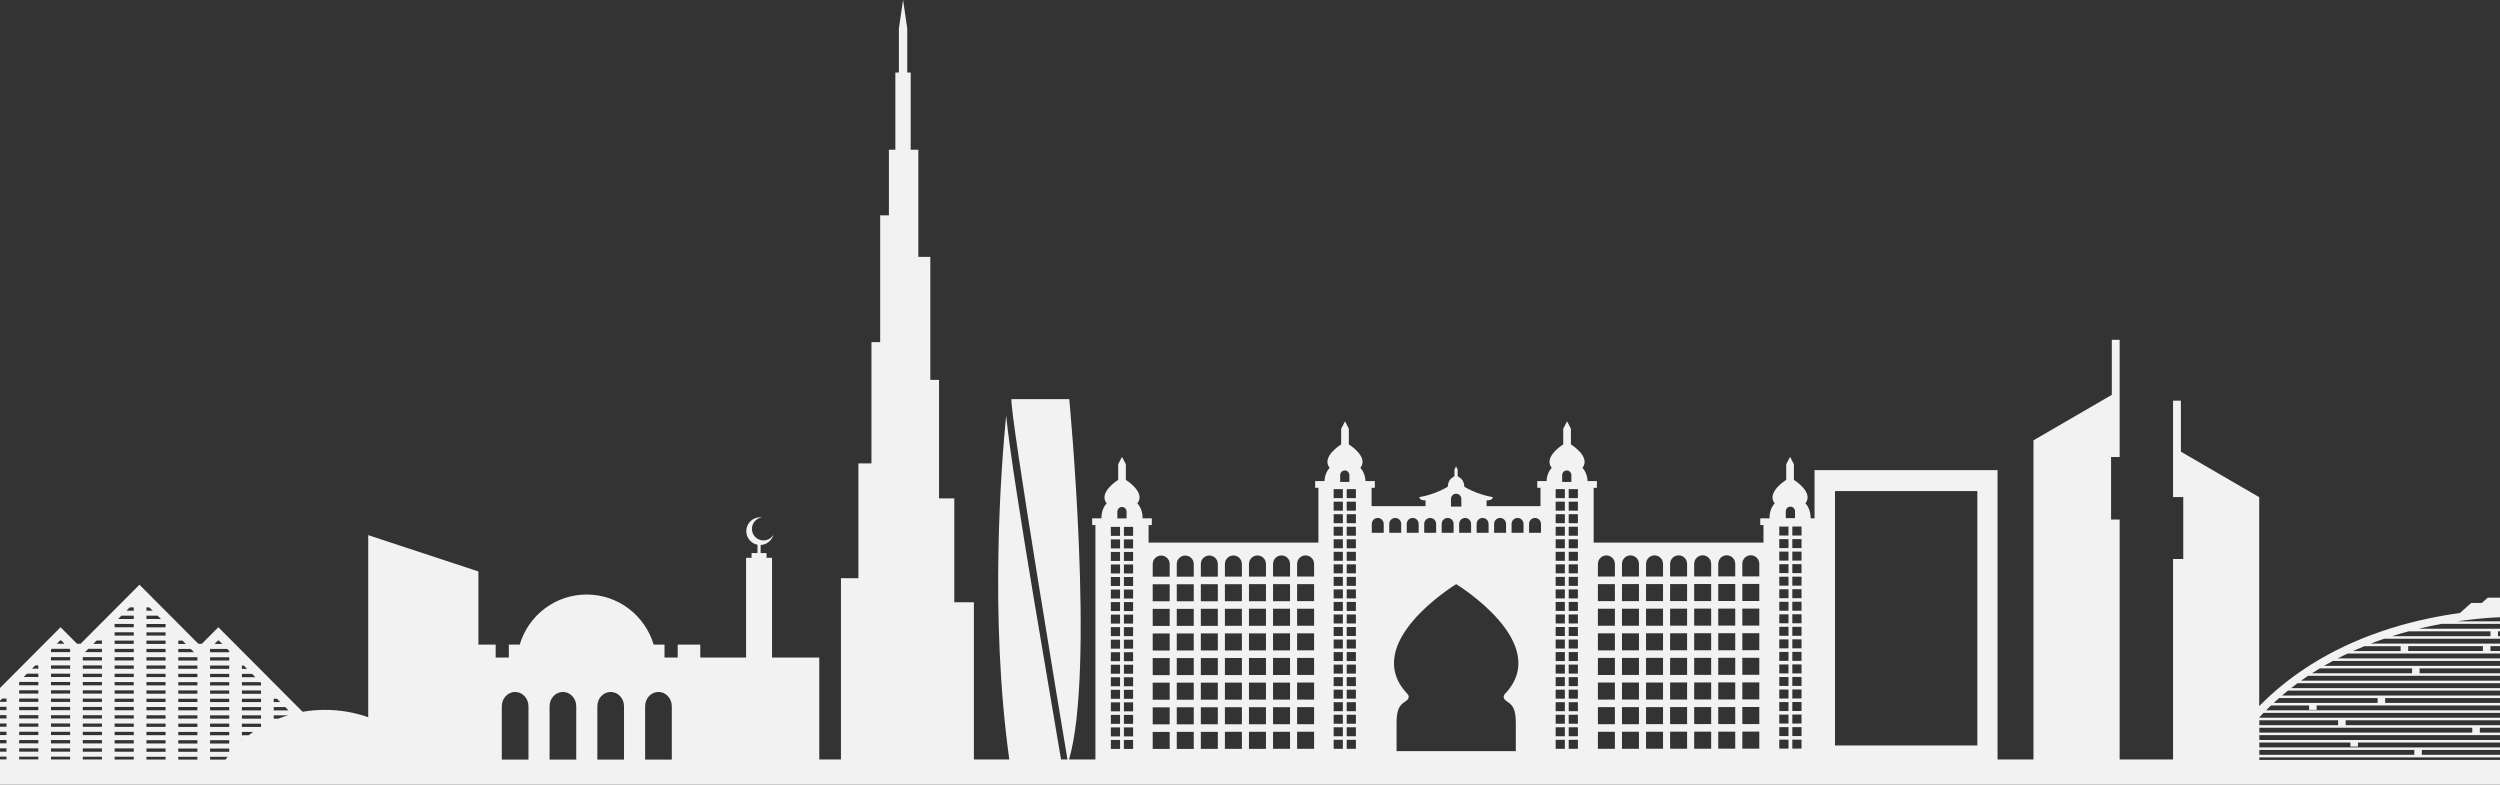 <svg width="360" height="113" viewBox="0 0 360 113" fill="none" xmlns="http://www.w3.org/2000/svg">
<rect x="0" y="0" width="360" height="113" fill="#333333" stroke="none"/>
<path d="M402.095 109.357C401.796 109.201 401.497 109.044 401.203 108.888C400.975 108.767 400.75 108.646 400.524 108.525C400.092 108.292 399.665 108.059 399.243 107.826C399.022 107.705 398.805 107.584 398.59 107.463C398.172 107.23 397.759 106.997 397.352 106.764C397.141 106.643 396.93 106.522 396.721 106.401C396.32 106.167 395.922 105.935 395.53 105.702C395.325 105.581 395.121 105.46 394.919 105.339C394.531 105.106 394.147 104.873 393.769 104.641C393.572 104.52 393.377 104.399 393.182 104.278C392.805 104.044 392.433 103.812 392.066 103.578C391.875 103.459 391.686 103.337 391.498 103.215C391.134 102.983 390.775 102.749 390.42 102.517C390.235 102.396 390.052 102.275 389.871 102.154C389.517 101.92 389.17 101.687 388.828 101.456C388.649 101.333 388.471 101.213 388.297 101.092C387.955 100.859 387.62 100.627 387.289 100.394C387.114 100.273 386.941 100.151 386.77 100.03C386.439 99.796 386.115 99.563 385.794 99.332C385.626 99.21 385.46 99.089 385.294 98.968C384.973 98.734 384.658 98.501 384.348 98.27C384.186 98.149 384.024 98.028 383.864 97.907C383.553 97.672 383.247 97.44 382.947 97.209C382.788 97.087 382.633 96.965 382.477 96.844C382.176 96.608 381.879 96.376 381.589 96.146C381.437 96.024 381.284 95.903 381.136 95.783C380.843 95.547 380.555 95.315 380.276 95.085C380.127 94.963 379.981 94.841 379.836 94.722C379.552 94.486 379.274 94.253 379.003 94.023C378.86 93.901 378.717 93.78 378.577 93.66C378.3 93.423 378.032 93.189 377.77 92.961C377.631 92.838 377.493 92.719 377.359 92.598C377.091 92.36 376.831 92.128 376.579 91.899C376.443 91.777 376.31 91.656 376.18 91.536C375.92 91.298 375.669 91.064 375.427 90.838C375.296 90.715 375.168 90.595 375.043 90.475C374.79 90.235 374.548 90.002 374.315 89.775C374.188 89.652 374.065 89.531 373.944 89.412C372.134 87.623 370.989 86.315 370.465 85.691V82.075H369.796V85.674H364.613V86.82V86.065H358.232L357.386 86.82H355.863L354.235 88.271C352.341 88.529 350.281 88.896 348.127 89.411C347.652 89.525 347.17 89.646 346.686 89.774C345.889 89.986 345.082 90.218 344.266 90.474C343.894 90.59 343.521 90.711 343.148 90.837C342.501 91.054 341.85 91.288 341.199 91.535C340.89 91.652 340.581 91.773 340.271 91.898C339.722 92.12 339.171 92.353 338.622 92.596C338.356 92.715 338.09 92.835 337.824 92.96C337.345 93.183 336.866 93.416 336.388 93.659C336.154 93.776 335.92 93.897 335.687 94.022C335.262 94.246 334.839 94.48 334.417 94.72C334.207 94.839 333.999 94.96 333.79 95.084C333.409 95.31 333.03 95.542 332.652 95.782C332.464 95.9 332.276 96.021 332.09 96.145C331.743 96.371 331.4 96.603 331.058 96.843C330.886 96.962 330.716 97.084 330.545 97.208C330.229 97.435 329.916 97.667 329.605 97.906C329.448 98.024 329.292 98.145 329.137 98.269C328.848 98.496 328.56 98.73 328.275 98.967C328.132 99.086 327.988 99.207 327.847 99.33C327.58 99.558 327.316 99.79 327.052 100.029C326.918 100.148 326.786 100.269 326.655 100.393C326.409 100.622 326.163 100.855 325.921 101.091C325.798 101.211 325.676 101.332 325.555 101.454C325.478 101.53 325.403 101.608 325.327 101.685V71.59L314.048 65.042V57.699H312.919V71.574H314.389V80.499H312.919V109.36H305.229V74.813H303.995V65.808H305.229V48.933H304.1V56.858L292.821 63.406V109.361H287.648V67.701H261.293V74.637H260.735C260.735 73.149 259.977 72.492 259.977 72.492C261.253 70.901 258.321 69.103 258.321 69.103V66.854L257.769 65.782L257.217 66.854V69.103C257.217 69.103 254.285 70.901 255.561 72.492C255.561 72.492 254.803 73.149 254.803 74.637H253.475V75.606H253.941V78.133H229.488V70.246H229.954V69.278H228.618C228.54 67.964 227.867 67.38 227.867 67.38C229.143 65.789 226.211 63.99 226.211 63.99V61.742L225.659 60.669L225.107 61.742V63.99C225.107 63.99 222.175 65.789 223.451 67.38C223.451 67.38 222.778 67.964 222.7 69.278H221.364V70.246H221.83V72.884H214.07V72.053C215.001 72.079 214.949 71.586 214.949 71.586C212.466 71.145 210.862 70.081 210.862 70.081C210.834 69.325 210.477 68.939 210.161 68.743C210.018 68.627 209.904 68.556 209.904 68.556V67.612L209.673 67.162L209.441 67.612V68.556C209.441 68.556 209.326 68.627 209.184 68.743C208.868 68.939 208.512 69.325 208.483 70.081C208.483 70.081 206.88 71.145 204.396 71.586C204.396 71.586 204.345 72.079 205.275 72.053V72.884H197.509V70.246H197.975V69.278H196.639C196.561 67.964 195.888 67.38 195.888 67.38C197.164 65.789 194.233 63.99 194.233 63.99V61.742L193.68 60.669L193.128 61.742V63.99C193.128 63.99 190.196 65.789 191.472 67.38C191.472 67.38 190.799 67.964 190.721 69.278H189.385V70.246H189.851V78.133H165.398V75.606H165.864V74.637H164.536C164.536 73.149 163.778 72.492 163.778 72.492C165.054 70.901 162.122 69.103 162.122 69.103V66.854L161.57 65.782L161.018 66.854V69.103C161.018 69.103 158.086 70.901 159.362 72.492C159.362 72.492 158.604 73.149 158.604 74.637H157.276V75.606H157.742V109.361H153.941C157.697 96.599 153.973 57.473 153.973 57.473H145.64C145.483 60.044 152.864 104.275 153.714 109.361H152.791C151.996 104.415 145.858 69.582 144.884 59.851C144.184 66.943 142.468 88.747 145.339 109.361H140.242V86.723H137.417V71.771H135.22V54.704H133.965V36.987H132.238V21.563H131.14V10.44H130.644V4.093L130.041 0L129.44 4.093V10.44H128.932V21.563H128.002V31.006H126.746V49.264H125.49V66.734H123.607V83.26H121.097V109.361H117.975V94.685H111.172V80.324H110.383V79.644H109.529V78.475C110.42 78.44 111.161 77.818 111.374 76.983C111.089 77.484 110.55 77.82 109.935 77.82C109.019 77.82 108.277 77.075 108.277 76.157C108.277 75.316 108.9 74.62 109.709 74.509C109.625 74.498 109.538 74.492 109.451 74.492C108.353 74.492 107.463 75.384 107.463 76.485C107.463 77.458 108.16 78.268 109.079 78.442V79.644H108.224V80.324H107.435V94.685H100.84V92.82H97.588V94.685H95.691V92.82H94.124C92.888 88.652 89.039 85.612 84.482 85.612C79.925 85.612 76.076 88.652 74.84 92.82H73.273V94.685H71.377V92.82H68.891V82.287L53.025 77.058V103.28C51.099 102.599 48.992 102.222 46.786 102.222C45.686 102.222 44.612 102.315 43.574 102.494L43.348 102.267L42.873 101.789L42.157 101.072L41.681 100.595L40.966 99.877L40.49 99.399L39.775 98.68L39.403 98.307L39.094 97.998L38.583 97.484L38.107 97.007L37.578 96.476L37.391 96.289L36.916 95.812L36.2 95.093L35.725 94.616L35.008 93.899L34.533 93.422L34.055 92.942L33.529 92.415L33.288 92.173L32.625 91.508L32.149 91.031L31.443 90.323L30.738 91.031L30.262 91.508L30.24 91.53L29.583 92.189L29.546 92.226L29.071 92.703H28.56L28.416 92.558L28.085 92.226L27.369 91.508C27.369 91.508 26.892 91.031 26.894 91.031L26.178 90.313L25.703 89.835L24.986 89.116L24.51 88.639L24.32 88.449L23.835 87.962L23.318 87.444L22.96 87.084L20.082 84.198L19.252 85.031L17.564 86.725L16.495 87.797L16.373 87.919L15.657 88.638L14.671 89.627L14.466 89.833L13.991 90.311L13.275 91.029L12.8 91.506L12.084 92.223L11.914 92.393L11.607 92.701H11.096L9.429 91.029L8.723 90.321C5.664 93.389 2.607 96.456 -0.452 99.523V91.756H-7.825V77.589H-9.347V73.899H-16.474V77.589H-17.995V109.356H-18.727V107.545H-24.689C-24.614 107.258 -24.541 106.969 -24.472 106.682C-24.444 106.564 -24.416 106.446 -24.388 106.328C-22.745 99.272 -23 91.796 -24.949 84.823C-26.757 78.356 -30.07 72.258 -34.257 67.03C-35.974 64.888 -37.188 63.729 -37.238 63.68C-37.295 63.626 -37.36 63.586 -37.428 63.559L-38.748 62.21V53.952L-39.353 55.19V62.16H-39.655V74.092H-40.033V75.607H-43.243L-41.997 76.856H-40.033V107.464L-40.037 107.545H-43.243V109.356H-48V113H408V109.356H402.093L402.095 109.357ZM-37.308 65.314C-36.791 65.867 -36.038 66.71 -35.158 67.81C-33.668 69.674 -31.507 72.667 -29.545 76.479H-32.606C-33.641 72.985 -34.903 70.127 -35.836 68.253C-36.412 67.095 -36.922 66.185 -37.296 65.553L-37.307 65.313L-37.308 65.314ZM-37.18 68.12C-37.069 68.335 -36.954 68.561 -36.837 68.797C-35.959 70.565 -34.781 73.228 -33.794 76.48H-36.798L-37.18 68.12ZM-36.746 77.591H-28.992C-28.856 77.871 -28.721 78.158 -28.587 78.45H-36.706L-36.745 77.591H-36.746ZM-36.69 78.803H-28.426C-28.3 79.085 -28.175 79.371 -28.05 79.662H-36.65L-36.689 78.803H-36.69ZM-36.634 80.015H-27.902C-27.785 80.296 -27.669 80.582 -27.554 80.873H-36.595L-36.634 80.015ZM-36.578 81.227H-27.416C-27.308 81.509 -27.201 81.795 -27.096 82.085H-36.539L-36.578 81.227ZM-36.522 82.439H-26.969C-26.869 82.721 -26.772 83.007 -26.677 83.297H-36.483L-36.522 82.439ZM-36.466 83.65H-26.561C-26.469 83.933 -26.38 84.219 -26.294 84.509H-36.427L-36.466 83.65ZM-36.41 84.862H-26.189C-26.106 85.146 -26.026 85.432 -25.949 85.721H-36.372L-36.411 84.862H-36.41ZM-36.354 86.074H-25.854C-25.801 86.275 -25.75 86.476 -25.7 86.68H-36.326L-36.354 86.074ZM-36.275 87.791H-25.442C-25.382 88.066 -25.323 88.345 -25.268 88.625H-36.237L-36.275 87.791ZM-36.22 88.978H-25.199C-25.145 89.262 -25.094 89.548 -25.045 89.837H-36.179L-36.218 88.978H-36.22ZM-36.164 90.19H-24.988C-24.943 90.474 -24.9 90.76 -24.86 91.048H-36.125L-36.164 90.19ZM-36.108 91.402H-24.811C-24.775 91.685 -24.741 91.972 -24.709 92.26H-36.067L-36.106 91.402H-36.108ZM-36.051 92.614H-24.671C-24.643 92.897 -24.616 93.185 -24.594 93.472H-36.013L-36.051 92.614ZM-35.995 93.825H-24.567C-24.547 94.109 -24.53 94.396 -24.515 94.684H-35.955L-35.994 93.825H-35.995ZM-35.939 95.037H-24.499C-24.487 95.321 -24.479 95.608 -24.472 95.895H-35.9L-35.939 95.037ZM-35.883 96.249H-24.466C-24.463 96.534 -24.463 96.82 -24.465 97.107H-35.844L-35.883 96.249ZM-35.827 97.461H-24.469C-24.474 97.737 -24.482 98.015 -24.492 98.295H-35.788L-35.826 97.461H-35.827ZM-35.738 99.405H-24.55C-24.569 99.69 -24.591 99.976 -24.616 100.263H-35.699L-35.738 99.405ZM-25.912 107.541H-34.975L-35.331 106.678H-25.688C-25.759 106.965 -25.834 107.253 -25.912 107.541ZM-25.601 106.325H-35.421L-35.46 105.466H-25.405C-25.467 105.751 -25.532 106.037 -25.6 106.325H-25.601ZM-25.331 105.113H-35.477L-35.516 104.255H-25.161C-25.215 104.539 -25.271 104.826 -25.331 105.113ZM-25.097 103.901H-35.532L-35.571 103.043H-24.953C-24.997 103.328 -25.044 103.614 -25.095 103.901H-25.097ZM-24.9 102.689H-35.588L-35.627 101.831H-24.782C-24.817 102.116 -24.856 102.402 -24.899 102.689H-24.9ZM-35.644 101.478L-35.683 100.619H-24.649C-24.676 100.904 -24.706 101.19 -24.741 101.478H-35.644ZM8.655 92.222H8.809L9.286 92.699H8.179L8.655 92.222ZM0.935 109.354H-0.444V108.955H0.935V109.354ZM0.935 108.236H-0.444V107.759H0.935V108.236ZM0.935 107.041H-0.444V106.564H0.935V107.041ZM0.935 105.847H-0.444V105.37H0.935V105.847ZM0.935 104.652H-0.444V104.175H0.935V104.652ZM0.935 103.457H-0.444V102.98H0.935V103.457ZM0.935 102.263H-0.444V101.784H0.935V102.263ZM0.935 101.068H-0.163L0.312 100.591H0.934V101.068H0.935ZM5.518 109.356H2.76V108.957H5.518V109.356ZM5.518 108.238H2.76V107.762H5.518V108.238ZM5.518 107.044H2.76V106.567H5.518V107.044ZM5.518 105.849H2.76V105.372H5.518V105.849ZM5.518 104.654H2.76V104.178H5.518V104.654ZM5.518 103.46H2.76V102.983H5.518V103.46ZM5.518 102.265H2.76V101.787H5.518V102.265ZM5.518 101.07H2.76V100.593H5.518V101.07ZM5.518 99.876H2.76V99.398H5.518V99.876ZM5.518 98.68H2.76V98.203H5.518V98.68ZM5.518 97.485H3.412L3.888 97.008H5.518V97.485ZM5.518 96.29H4.605L5.08 95.814H5.519V96.29H5.518ZM10.099 109.36H7.343V108.961H10.099V109.36ZM10.099 108.242H7.343V107.765H10.099V108.242ZM10.099 107.047H7.343V106.571H10.099V107.047ZM10.099 105.853H7.343V105.376H10.099V105.853ZM10.099 104.658H7.343V104.181H10.099V104.658ZM10.099 103.463H7.343V102.987H10.099V103.463ZM10.099 102.269H7.343V101.791H10.099V102.269ZM10.099 101.074H7.343V100.597H10.099V101.074ZM10.099 99.879H7.343V99.401H10.099V99.879ZM10.099 98.683H7.343V98.207H10.099V98.683ZM10.099 97.489H7.343V97.012H10.099V97.489ZM10.099 96.294H7.343V95.817H10.099V96.294ZM10.099 95.1H7.343V94.623H10.099V95.1ZM10.099 93.905H7.343V93.549L7.463 93.428H10.003L10.1 93.526V93.905H10.099ZM14.681 109.363H11.924V108.965H14.681V109.363ZM14.681 108.246H11.924V107.769H14.681V108.246ZM14.681 107.051H11.924V106.574H14.681V107.051ZM14.681 105.856H11.924V105.38H14.681V105.856ZM14.681 104.662H11.924V104.185H14.681V104.662ZM14.681 103.467H11.924V102.99H14.681V103.467ZM14.681 102.272H11.924V101.794H14.681V102.272ZM14.681 101.078H11.924V100.601H14.681V101.078ZM14.681 99.883H11.924V99.405H14.681V99.883ZM14.681 98.687H11.924V98.21H14.681V98.687ZM14.681 97.493H11.924V97.016H14.681V97.493ZM14.681 96.298H11.924V95.821H14.681V96.298ZM14.681 95.103H11.924V94.626H14.681V95.103ZM14.681 93.908H12.245L12.72 93.432H14.681V93.908ZM14.681 92.714H13.436L13.911 92.237H14.679V92.714H14.681ZM14.681 91.519H14.627L14.681 91.465V91.519ZM19.263 109.368H16.506V108.97H19.263V109.368ZM19.263 108.251H16.506V107.774H19.263V108.251ZM19.263 107.056H16.506V106.579H19.263V107.056ZM19.263 105.861H16.506V105.384H19.263V105.861ZM19.263 104.667H16.506V104.19H19.263V104.667ZM19.263 103.472H16.506V102.995H19.263V103.472ZM19.263 102.277H16.506V101.799H19.263V102.277ZM19.263 101.083H16.506V100.606H19.263V101.083ZM19.263 99.888H16.506V99.41H19.263V99.888ZM19.263 98.692H16.506V98.215H19.263V98.692ZM19.263 97.497H16.506V97.02H19.263V97.497ZM19.263 96.303H16.506V95.826H19.263V96.303ZM19.263 95.108H16.506V94.631H19.263V95.108ZM19.263 93.913H16.506V93.436H19.263V93.913ZM19.263 92.719H16.506V92.242H19.263V92.719ZM19.263 91.524H16.506V91.047H19.263V91.524ZM19.263 90.329H16.506V89.851H19.263V90.329ZM19.263 89.133H17.012L17.487 88.656H19.263V89.133ZM19.263 87.939H18.203L18.678 87.462H19.263V87.939ZM21.088 87.462H21.509L21.984 87.939H21.088V87.462ZM21.088 88.656H22.701L23.177 89.133H21.088V88.656ZM23.845 109.373H21.088V108.975H23.845V109.373ZM23.845 108.256H21.088V107.779H23.845V108.256ZM23.845 107.061H21.088V106.584H23.845V107.061ZM23.845 105.866H21.088V105.389H23.845V105.866ZM23.845 104.672H21.088V104.195H23.845V104.672ZM23.845 103.477H21.088V103H23.845V103.477ZM23.845 102.282H21.088V101.804H23.845V102.282ZM23.845 101.088H21.088V100.611H23.845V101.088ZM23.845 99.893H21.088V99.415H23.845V99.893ZM23.845 98.697H21.088V98.22H23.845V98.697ZM23.845 97.502H21.088V97.025H23.845V97.502ZM23.845 96.308H21.088V95.831H23.845V96.308ZM23.845 95.113H21.088V94.636H23.845V95.113ZM23.845 93.918H21.088V93.441H23.845V93.918ZM23.845 92.724H21.088V92.247H23.845V92.724ZM23.845 91.529H21.088V91.052H23.845V91.529ZM23.845 90.334H21.088V89.856H23.845V90.334ZM25.67 92.247H26.276L26.751 92.724H25.67V92.247ZM25.67 93.443H27.468L27.943 93.919H25.67V93.443ZM28.426 109.378H25.67V108.979H28.426V109.378ZM28.426 108.26H25.67V107.784H28.426V108.26ZM28.426 107.066H25.67V106.589H28.426V107.066ZM28.426 105.871H25.67V105.394H28.426V105.871ZM28.426 104.676H25.67V104.2H28.426V104.676ZM28.426 103.482H25.67V103.005H28.426V103.482ZM28.426 102.287H25.67V101.809H28.426V102.287ZM28.426 101.092H25.67V100.615H28.426V101.092ZM28.426 99.898H25.67V99.42H28.426V99.898ZM28.426 98.702H25.67V98.225H28.426V98.702ZM28.426 97.507H25.67V97.03H28.426V97.507ZM28.426 96.312H25.67V95.836H28.426V96.312ZM28.426 95.118H25.67V94.641H28.426V95.118ZM31.378 92.25H31.532L32.008 92.727H30.901L31.376 92.25H31.378ZM32.487 109.382H30.251V108.983H32.767C32.672 109.115 32.578 109.247 32.487 109.382ZM33.009 108.264H30.251V107.787H33.009V108.264ZM33.009 107.069H30.251V106.593H33.009V107.069ZM33.009 105.875H30.251V105.398H33.009V105.875ZM33.009 104.68H30.251V104.203H33.009V104.68ZM33.009 103.485H30.251V103.009H33.009V103.485ZM33.009 102.291H30.251V101.813H33.009V102.291ZM33.009 101.096H30.251V100.619H33.009V101.096ZM33.009 99.901H30.251V99.423H33.009V99.901ZM33.009 98.706H30.251V98.229H33.009V98.706ZM33.009 97.511H30.251V97.034H33.009V97.511ZM33.009 96.316H30.251V95.839H33.009V96.316ZM33.009 95.121H30.251V94.645H33.009V95.121ZM33.009 93.927H30.251V93.45H32.725L33.009 93.735V93.927ZM34.834 95.841H35.108L35.584 96.317H34.834V95.841ZM34.834 97.035H36.299L36.775 97.512H34.834V97.035ZM34.834 106.69V106.596H34.937C34.902 106.627 34.868 106.659 34.834 106.69ZM35.804 105.877H34.834V105.4H36.455C36.233 105.554 36.016 105.713 35.804 105.877ZM37.59 104.678C37.59 104.678 37.584 104.681 37.582 104.683H34.834V104.206H37.59V104.678ZM37.59 103.488H34.834V103.011H37.59V103.488ZM37.59 102.293H34.834V101.815H37.59V102.293ZM37.59 101.099H34.834V100.622H37.59V101.099ZM37.59 99.904H34.834V99.426H37.59V99.904ZM37.59 98.708H34.834V98.231H37.491L37.591 98.331V98.708H37.59ZM39.415 100.622H39.873L40.349 101.099H39.414V100.622H39.415ZM40.069 103.489H39.415V103.012H41.468C40.992 103.153 40.525 103.312 40.069 103.489ZM39.415 102.294V101.816H41.066L41.541 102.294H39.415ZM76.101 109.387H72.259V101.704C72.259 100.564 73.119 99.641 74.179 99.641C75.24 99.641 76.099 100.564 76.099 101.704V109.387H76.101ZM82.98 109.387H79.139V101.704C79.139 100.564 79.998 99.641 81.059 99.641C82.119 99.641 82.979 100.564 82.979 101.704V109.387H82.98ZM89.859 109.387H86.018V101.704C86.018 100.564 86.878 99.641 87.938 99.641C88.999 99.641 89.858 100.564 89.858 101.704V109.387H89.859ZM96.739 109.387H92.898V101.704C92.898 100.564 93.757 99.641 94.818 99.641C95.878 99.641 96.738 100.564 96.738 101.704V109.387H96.739ZM259.42 75.825V77.119H258.094V75.825H259.42ZM258.094 105.998V104.703H259.42V105.998H258.094ZM259.42 106.508V107.803H258.094V106.508H259.42ZM258.094 104.192V102.897H259.42V104.192H258.094ZM258.094 102.387V101.092H259.42V102.387H258.094ZM258.094 100.582V99.287H259.42V100.582H258.094ZM258.094 98.778V97.483H259.42V98.778H258.094ZM258.094 96.973V95.678H259.42V96.973H258.094ZM258.094 95.168V93.873H259.42V95.168H258.094ZM258.094 93.363V92.068H259.42V93.363H258.094ZM258.094 91.558V90.263H259.42V91.558H258.094ZM258.094 89.753V88.458H259.42V89.753H258.094ZM258.094 87.948V86.654H259.42V87.948H258.094ZM258.094 86.144V84.849H259.42V86.144H258.094ZM258.094 84.339V83.044H259.42V84.339H258.094ZM258.094 82.534V81.239H259.42V82.534H258.094ZM258.094 80.729V79.434H259.42V80.729H258.094ZM258.094 78.924V77.629H259.42V78.924H258.094ZM257.155 73.624C257.155 73.255 257.452 72.958 257.818 72.958C258.183 72.958 258.481 73.257 258.481 73.624V74.609H257.153V73.624H257.155ZM256.216 75.826H257.541V77.121H256.216V75.826ZM256.216 77.631H257.541V78.925H256.216V77.631ZM256.216 79.435H257.541V80.73H256.216V79.435ZM256.216 81.24H257.541V82.535H256.216V81.24ZM256.216 83.045H257.541V84.34H256.216V83.045ZM256.216 84.85H257.541V86.145H256.216V84.85ZM256.216 86.655H257.541V87.95H256.216V86.655ZM256.216 88.46H257.541V89.755H256.216V88.46ZM256.216 90.264H257.541V91.559H256.216V90.264ZM256.216 92.069H257.541V93.364H256.216V92.069ZM256.216 93.874H257.541V95.169H256.216V93.874ZM256.216 95.679H257.541V96.974H256.216V95.679ZM256.216 97.484H257.541V98.779H256.216V97.484ZM256.216 99.289H257.541V100.584H256.216V99.289ZM256.216 101.094H257.541V102.389H256.216V101.094ZM256.216 102.898H257.541V104.193H256.216V102.898ZM256.216 104.703H257.541V105.998H256.216V104.703ZM256.216 106.508H257.541V107.803H256.216V106.508ZM250.894 81.184C250.894 80.507 251.442 79.957 252.117 79.957C252.793 79.957 253.34 80.507 253.34 81.184V83.001H250.894V81.184ZM250.894 84.091H253.34V86.543H250.894V84.091ZM250.894 87.634H253.34V90.087H250.894V87.634ZM250.894 91.178H253.34V93.631H250.894V91.178ZM250.894 94.722H253.34V97.174H250.894V94.722ZM250.894 98.265H253.34V100.718H250.894V98.265ZM250.894 101.809H253.34V104.262H250.894V101.809ZM250.894 105.353H253.34V107.806H250.894V105.353ZM247.428 81.188C247.428 80.51 247.976 79.961 248.651 79.961C249.327 79.961 249.874 80.51 249.874 81.188V83.005H247.428V81.188ZM247.428 84.094H249.874V86.547H247.428V84.094ZM247.428 87.638H249.874V90.091H247.428V87.638ZM247.428 91.182H249.874V93.635H247.428V91.182ZM247.428 94.725H249.874V97.178H247.428V94.725ZM247.428 98.269H249.874V100.722H247.428V98.269ZM247.428 101.813H249.874V104.266H247.428V101.813ZM247.428 105.356H249.874V107.809H247.428V105.356ZM243.962 81.191C243.962 80.514 244.51 79.965 245.185 79.965C245.861 79.965 246.408 80.514 246.408 81.191V83.008H243.962V81.191ZM243.962 84.098H246.408V86.551H243.962V84.098ZM243.962 87.642H246.408V90.094H243.962V87.642ZM243.962 91.185H246.408V93.638H243.962V91.185ZM243.962 94.729H246.408V97.182H243.962V94.729ZM243.962 98.273H246.408V100.726H243.962V98.273ZM243.962 101.816H246.408V104.269H243.962V101.816ZM243.962 105.36H246.408V107.813H243.962V105.36ZM240.497 81.195C240.497 80.518 241.044 79.969 241.719 79.969C242.395 79.969 242.942 80.518 242.942 81.195V83.012H240.497V81.195ZM240.497 84.102H242.942V86.555H240.497V84.102ZM240.497 87.645H242.942V90.098H240.497V87.645ZM240.497 91.189H242.942V93.642H240.497V91.189ZM240.497 94.733H242.942V97.186H240.497V94.733ZM240.497 98.276H242.942V100.729H240.497V98.276ZM240.497 101.82H242.942V104.273H240.497V101.82ZM240.497 105.364H242.942V107.817H240.497V105.364ZM237.031 81.199C237.031 80.521 237.578 79.972 238.253 79.972C238.929 79.972 239.476 80.521 239.476 81.199V83.016H237.031V81.199ZM237.031 84.105H239.476V86.558H237.031V84.105ZM237.031 87.649H239.476V90.102H237.031V87.649ZM237.031 91.193H239.476V93.645H237.031V91.193ZM237.031 94.736H239.476V97.189H237.031V94.736ZM237.031 98.28H239.476V100.733H237.031V98.28ZM237.031 101.824H239.476V104.277H237.031V101.824ZM237.031 105.367H239.476V107.82H237.031V105.367ZM233.565 81.202C233.565 80.525 234.112 79.976 234.787 79.976C235.463 79.976 236.01 80.525 236.01 81.202V83.019H233.565V81.202ZM233.565 84.109H236.01V86.562H233.565V84.109ZM233.565 87.653H236.01V90.106H233.565V87.653ZM233.565 91.196H236.01V93.649H233.565V91.196ZM233.565 94.74H236.01V97.193H233.565V94.74ZM233.565 98.284H236.01V100.737H233.565V98.284ZM233.565 101.827H236.01V104.28H233.565V101.827ZM233.565 105.371H236.01V107.824H233.565V105.371ZM230.099 81.206C230.099 80.529 230.646 79.98 231.322 79.98C231.997 79.98 232.544 80.529 232.544 81.206V83.023H230.099V81.206ZM230.099 84.113H232.544V86.566H230.099V84.113ZM230.099 87.656H232.544V90.109H230.099V87.656ZM230.099 91.2H232.544V93.653H230.099V91.2ZM230.099 94.744H232.544V97.197H230.099V94.744ZM230.099 98.287H232.544V100.74H230.099V98.287ZM230.099 101.831H232.544V104.284H230.099V101.831ZM230.099 105.375H232.544V107.828H230.099V105.375ZM225.893 106.023V104.728H227.218V106.023H225.893ZM227.218 106.533V107.828H225.893V106.533H227.218ZM225.893 104.217V102.922H227.218V104.217H225.893ZM225.893 102.412V101.117H227.218V102.412H225.893ZM225.893 100.607V99.312H227.218V100.607H225.893ZM225.893 98.802V97.507H227.218V98.802H225.893ZM225.893 96.997V95.702H227.218V96.997H225.893ZM225.893 95.192V93.897H227.218V95.192H225.893ZM225.893 93.388V92.093H227.218V93.388H225.893ZM225.893 91.583V90.288H227.218V91.583H225.893ZM225.893 89.778V88.483H227.218V89.778H225.893ZM225.893 87.973V86.678H227.218V87.973H225.893ZM225.893 86.168V84.873H227.218V86.168H225.893ZM225.893 84.363V83.068H227.218V84.363H225.893ZM225.893 82.558V81.263H227.218V82.558H225.893ZM225.893 80.754V79.459H227.218V80.754H225.893ZM225.893 78.949V77.654H227.218V78.949H225.893ZM225.893 77.144V75.849H227.218V77.144H225.893ZM225.893 75.339V74.044H227.218V75.339H225.893ZM225.893 73.534V72.239H227.218V73.534H225.893ZM225.893 71.729V70.434H227.218V71.729H225.893ZM224.953 68.411C224.953 68.043 225.25 67.746 225.616 67.746C225.982 67.746 226.279 68.044 226.279 68.411V69.396H224.952V68.411H224.953ZM224.014 70.434H225.339V71.729H224.014V70.434ZM224.014 72.239H225.339V73.534H224.014V72.239ZM224.014 74.044H225.339V75.339H224.014V74.044ZM224.014 75.849H225.339V77.144H224.014V75.849ZM224.014 77.654H225.339V78.949H224.014V77.654ZM224.014 79.459H225.339V80.754H224.014V79.459ZM224.014 81.263H225.339V82.558H224.014V81.263ZM224.014 83.068H225.339V84.363H224.014V83.068ZM224.014 84.873H225.339V86.168H224.014V84.873ZM224.014 86.678H225.339V87.973H224.014V86.678ZM224.014 88.483H225.339V89.778H224.014V88.483ZM224.014 90.288H225.339V91.583H224.014V90.288ZM224.014 92.093H225.339V93.388H224.014V92.093ZM224.014 93.897H225.339V95.192H224.014V93.897ZM224.014 95.702H225.339V96.997H224.014V95.702ZM224.014 97.507H225.339V98.802H224.014V97.507ZM224.014 99.312H225.339V100.607H224.014V99.312ZM224.014 101.117H225.339V102.412H224.014V101.117ZM224.014 102.922H225.339V104.217H224.014V102.922ZM224.014 104.727H225.339V106.021H224.014V104.727ZM224.014 106.531H225.339V107.826H224.014V106.531ZM220.184 75.445C220.184 74.969 220.569 74.583 221.043 74.583C221.517 74.583 221.903 74.97 221.903 75.445V76.723H220.184V75.445ZM217.667 75.445C217.667 74.969 218.053 74.583 218.527 74.583C219.001 74.583 219.386 74.97 219.386 75.445V76.723H217.667V75.445ZM215.151 75.445C215.151 74.969 215.536 74.583 216.011 74.583C216.485 74.583 216.87 74.97 216.87 75.445V76.723H215.151V75.445ZM212.635 75.445C212.635 74.969 213.02 74.583 213.494 74.583C213.969 74.583 214.354 74.97 214.354 75.445V76.723H212.635V75.445ZM210.978 74.583C211.452 74.583 211.838 74.97 211.838 75.445V76.723H210.119V75.445C210.119 74.969 210.504 74.583 210.978 74.583ZM208.941 71.844C208.941 71.432 209.275 71.097 209.686 71.097C210.097 71.097 210.431 71.432 210.431 71.844V72.951H208.941V71.844ZM207.601 75.445C207.601 74.969 207.987 74.583 208.461 74.583C208.935 74.583 209.32 74.97 209.32 75.445V76.723H207.601V75.445ZM205.085 75.445C205.085 74.969 205.47 74.583 205.945 74.583C206.419 74.583 206.804 74.97 206.804 75.445V76.723H205.085V75.445ZM209.687 84.116V84.114C209.687 84.114 209.688 84.114 209.69 84.115L209.692 84.114V84.116C209.865 84.223 223.637 92.67 216.698 99.941C216.698 99.941 216.155 100.468 217.001 101.004C217.845 101.54 218.277 102.12 218.277 104.118V108.165H201.106V104.118C201.106 102.12 201.537 101.54 202.382 101.004C203.227 100.468 202.685 99.941 202.685 99.941C195.744 92.67 209.517 84.223 209.691 84.116H209.687ZM202.569 75.445C202.569 74.969 202.954 74.583 203.428 74.583C203.902 74.583 204.288 74.97 204.288 75.445V76.723H202.569V75.445ZM200.053 75.445C200.053 74.969 200.438 74.583 200.912 74.583C201.386 74.583 201.771 74.97 201.771 75.445V76.723H200.053V75.445ZM197.536 75.445C197.536 74.969 197.922 74.583 198.396 74.583C198.87 74.583 199.255 74.97 199.255 75.445V76.723H197.536V75.445ZM193.925 106.02V104.725H195.25V106.02H193.925ZM195.25 106.53V107.825H193.925V106.53H195.25ZM193.925 104.214V102.919H195.25V104.214H193.925ZM193.925 102.409V101.114H195.25V102.409H193.925ZM193.925 100.604V99.309H195.25V100.604H193.925ZM193.925 98.8V97.505H195.25V98.8H193.925ZM193.925 96.995V95.7H195.25V96.995H193.925ZM193.925 95.19V93.895H195.25V95.19H193.925ZM193.925 93.385V92.09H195.25V93.385H193.925ZM193.925 91.58V90.285H195.25V91.58H193.925ZM193.925 89.775V88.48H195.25V89.775H193.925ZM193.925 87.971V86.676H195.25V87.971H193.925ZM193.925 86.166V84.871H195.25V86.166H193.925ZM193.925 84.361V83.066H195.25V84.361H193.925ZM193.925 82.556V81.261H195.25V82.556H193.925ZM193.925 80.751V79.456H195.25V80.751H193.925ZM193.925 78.946V77.651H195.25V78.946H193.925ZM193.925 77.141V75.847H195.25V77.141H193.925ZM193.925 75.337V74.042H195.25V75.337H193.925ZM193.925 73.532V72.237H195.25V73.532H193.925ZM193.925 71.727V70.432H195.25V71.727H193.925ZM192.985 68.408C192.985 68.04 193.283 67.743 193.649 67.743C194.014 67.743 194.312 68.041 194.312 68.408V69.394H192.984V68.408H192.985ZM192.047 70.432H193.372V71.727H192.047V70.432ZM192.047 72.237H193.372V73.532H192.047V72.237ZM192.047 74.042H193.372V75.337H192.047V74.042ZM192.047 75.847H193.372V77.141H192.047V75.847ZM192.047 77.651H193.372V78.946H192.047V77.651ZM192.047 79.456H193.372V80.751H192.047V79.456ZM192.047 81.261H193.372V82.556H192.047V81.261ZM192.047 83.066H193.372V84.361H192.047V83.066ZM192.047 84.871H193.372V86.166H192.047V84.871ZM192.047 86.676H193.372V87.971H192.047V86.676ZM192.047 88.48H193.372V89.775H192.047V88.48ZM192.047 90.285H193.372V91.58H192.047V90.285ZM192.047 92.09H193.372V93.385H192.047V92.09ZM192.047 93.895H193.372V95.19H192.047V93.895ZM192.047 95.7H193.372V96.995H192.047V95.7ZM192.047 97.505H193.372V98.8H192.047V97.505ZM192.047 99.309H193.372V100.604H192.047V99.309ZM192.047 101.114H193.372V102.409H192.047V101.114ZM192.047 102.919H193.372V104.214H192.047V102.919ZM192.047 104.724H193.372V106.019H192.047V104.724ZM192.047 106.529H193.372V107.824H192.047V106.529ZM186.784 81.205C186.784 80.527 187.331 79.978 188.007 79.978C188.682 79.978 189.229 80.527 189.229 81.205V83.022H186.784V81.205ZM186.784 84.111H189.229V86.564H186.784V84.111ZM186.784 87.655H189.229V90.108H186.784V87.655ZM186.784 91.199H189.229V93.652H186.784V91.199ZM186.784 94.742H189.229V97.195H186.784V94.742ZM186.784 98.286H189.229V100.739H186.784V98.286ZM186.784 101.83H189.229V104.283H186.784V101.83ZM186.784 105.373H189.229V107.826H186.784V105.373ZM183.318 81.209C183.318 80.531 183.865 79.982 184.541 79.982C185.216 79.982 185.763 80.531 185.763 81.209V83.025H183.318V81.209ZM183.318 84.115H185.763V86.568H183.318V84.115ZM183.318 87.659H185.763V90.112H183.318V87.659ZM183.318 91.202H185.763V93.655H183.318V91.202ZM183.318 94.746H185.763V97.199H183.318V94.746ZM183.318 98.29H185.763V100.743H183.318V98.29ZM183.318 101.833H185.763V104.286H183.318V101.833ZM183.318 105.377H185.763V107.83H183.318V105.377ZM179.852 81.212C179.852 80.535 180.399 79.986 181.075 79.986C181.75 79.986 182.297 80.535 182.297 81.212V83.029H179.852V81.212ZM179.852 84.119H182.297V86.572H179.852V84.119ZM179.852 87.662H182.297V90.115H179.852V87.662ZM179.852 91.206H182.297V93.659H179.852V91.206ZM179.852 94.75H182.297V97.203H179.852V94.75ZM179.852 98.293H182.297V100.746H179.852V98.293ZM179.852 101.837H182.297V104.29H179.852V101.837ZM179.852 105.381H182.297V107.834H179.852V105.381ZM176.386 81.216C176.386 80.538 176.933 79.989 177.609 79.989C178.284 79.989 178.831 80.538 178.831 81.216V83.033H176.386V81.216ZM176.386 84.122H178.831V86.575H176.386V84.122ZM176.386 87.666H178.831V90.119H176.386V87.666ZM176.386 91.21H178.831V93.663H176.386V91.21ZM176.386 94.753H178.831V97.206H176.386V94.753ZM176.386 98.297H178.831V100.75H176.386V98.297ZM176.386 101.841H178.831V104.294H176.386V101.841ZM176.386 105.384H178.831V107.837H176.386V105.384ZM172.92 81.219C172.92 80.542 173.467 79.993 174.143 79.993C174.818 79.993 175.366 80.542 175.366 81.219V83.037H172.92V81.219ZM172.92 84.126H175.366V86.579H172.92V84.126ZM172.92 87.67H175.366V90.123H172.92V87.67ZM172.92 91.213H175.366V93.666H172.92V91.213ZM172.92 94.757H175.366V97.21H172.92V94.757ZM172.92 98.301H175.366V100.754H172.92V98.301ZM172.92 101.844H175.366V104.297H172.92V101.844ZM172.92 105.388H175.366V107.841H172.92V105.388ZM169.454 81.223C169.454 80.546 170.001 79.997 170.677 79.997C171.352 79.997 171.9 80.546 171.9 81.223V83.04H169.454V81.223ZM169.454 84.13H171.9V86.583H169.454V84.13ZM169.454 87.673H171.9V90.126H169.454V87.673ZM169.454 91.217H171.9V93.67H169.454V91.217ZM169.454 94.761H171.9V97.214H169.454V94.761ZM169.454 98.304H171.9V100.757H169.454V98.304ZM169.454 101.848H171.9V104.301H169.454V101.848ZM169.454 105.392H171.9V107.845H169.454V105.392ZM165.988 81.227C165.988 80.549 166.536 80 167.211 80C167.886 80 168.434 80.549 168.434 81.227V83.044H165.988V81.227ZM165.988 84.133H168.434V86.586H165.988V84.133ZM165.988 87.677H168.434V90.13H165.988V87.677ZM165.988 91.221H168.434V93.674H165.988V91.221ZM165.988 94.764H168.434V97.217H165.988V94.764ZM165.988 98.308H168.434V100.761H165.988V98.308ZM165.988 101.852H168.434V104.305H165.988V101.852ZM165.988 105.395H168.434V107.848H165.988V105.395ZM161.842 106.043V104.749H163.167V106.043H161.842ZM163.167 106.553V107.848H161.842V106.553H163.167ZM161.842 104.237V102.942H163.167V104.237H161.842ZM161.842 102.433V101.138H163.167V102.433H161.842ZM161.842 100.628V99.333H163.167V100.628H161.842ZM161.842 98.823V97.528H163.167V98.823H161.842ZM161.842 97.018V95.723H163.167V97.018H161.842ZM161.842 95.213V93.918H163.167V95.213H161.842ZM161.842 93.408V92.113H163.167V93.408H161.842ZM161.842 91.603V90.308H163.167V91.603H161.842ZM161.842 89.799V88.504H163.167V89.799H161.842ZM161.842 87.994V86.699H163.167V87.994H161.842ZM161.842 86.189V84.894H163.167V86.189H161.842ZM161.842 84.384V83.089H163.167V84.384H161.842ZM161.842 82.579V81.284H163.167V82.579H161.842ZM161.842 80.774V79.479H163.167V80.774H161.842ZM161.842 78.969V77.675H163.167V78.969H161.842ZM161.842 77.165V75.87H163.167V77.165H161.842ZM160.902 73.669C160.902 73.301 161.199 73.004 161.565 73.004C161.931 73.004 162.228 73.302 162.228 73.669V74.654H160.901V73.669H160.902ZM159.963 75.871H161.288V77.166H159.963V75.871ZM159.963 77.676H161.288V78.971H159.963V77.676ZM159.963 79.481H161.288V80.776H159.963V79.481ZM159.963 81.285H161.288V82.58H159.963V81.285ZM159.963 83.09H161.288V84.385H159.963V83.09ZM159.963 84.895H161.288V86.19H159.963V84.895ZM159.963 86.7H161.288V87.995H159.963V86.7ZM159.963 88.505H161.288V89.8H159.963V88.505ZM159.963 90.31H161.288V91.605H159.963V90.31ZM159.963 92.115H161.288V93.409H159.963V92.115ZM159.963 93.919H161.288V95.214H159.963V93.919ZM159.963 95.724H161.288V97.019H159.963V95.724ZM159.963 97.529H161.288V98.824H159.963V97.529ZM159.963 99.334H161.288V100.629H159.963V99.334ZM159.963 101.139H161.288V102.434H159.963V101.139ZM159.963 102.944H161.288V104.239H159.963V102.944ZM159.963 104.749H161.288V106.043H159.963V104.749ZM159.963 106.553H161.288V107.848H159.963V106.553ZM284.736 107.346H264.239V70.71H284.736V107.346ZM344.477 91.605C345.274 91.352 346.064 91.123 346.845 90.914H358.627V91.616H344.444C344.455 91.612 344.466 91.608 344.477 91.605ZM338.881 93.73C339.403 93.494 339.936 93.268 340.473 93.048H345.692V93.751H338.835C338.851 93.743 338.865 93.736 338.881 93.73ZM332.982 96.915C333.333 96.689 333.69 96.468 334.051 96.25H347.337V96.952H332.925C332.944 96.94 332.962 96.927 332.982 96.915ZM329.984 99.039C330.268 98.817 330.557 98.599 330.849 98.385H360.049V99.087H329.924C329.945 99.071 329.965 99.055 329.985 99.039H329.984ZM327.479 101.165C327.714 100.948 327.953 100.733 328.195 100.521H342.378V101.223H327.417C327.437 101.204 327.458 101.184 327.479 101.165ZM325.343 103.723H336.689V104.426H325.343V103.723ZM325.343 104.791H356.011V105.493H325.343V104.791ZM325.343 107.994H347.658V108.696H325.343V107.994ZM363.56 109.433H325.343V109.061H363.56V109.433ZM363.56 108.696H348.745V107.994H363.56V108.696ZM363.56 107.628H325.343V106.925H338.462V107.51H339.548V106.925H363.559V107.628H363.56ZM363.56 106.56H325.343V105.858H363.56V106.56ZM363.56 105.492H357.098V104.79H363.56V105.492ZM363.56 104.425H337.776V103.721H363.56V104.425ZM363.56 103.356H325.343V103.3C325.343 103.3 325.352 103.291 325.355 103.286C325.552 103.072 325.751 102.862 325.955 102.653H363.56V103.355V103.356ZM363.56 102.288H326.312C326.333 102.268 326.354 102.245 326.374 102.225C326.589 102.009 326.807 101.797 327.028 101.586H332.511V102.225H333.598V101.586H363.557V102.288H363.56ZM363.56 101.221H343.464V100.519H363.56V101.221ZM363.56 100.152H328.616C328.637 100.135 328.658 100.117 328.679 100.098C328.936 99.878 329.198 99.663 329.464 99.449H363.56V100.151V100.152ZM363.56 99.085H361.135V98.383H363.56V99.085ZM363.56 98.017H331.353C331.373 98.004 331.392 97.989 331.412 97.974C331.726 97.749 332.046 97.529 332.369 97.315H363.56V98.017ZM363.56 96.948H348.424V96.246H363.56V96.948ZM363.56 95.881H334.669C334.688 95.87 334.706 95.859 334.723 95.849C335.118 95.62 335.52 95.397 335.927 95.179H363.56V95.881ZM363.56 94.813H336.619C336.636 94.805 336.653 94.795 336.669 94.786C337.12 94.554 337.578 94.33 338.044 94.111H363.56V94.813ZM346.78 93.746V93.043H357.54V93.746H346.78ZM363.56 93.746H358.627V93.043H363.56V93.746ZM363.56 92.677H341.395C341.409 92.672 341.422 92.666 341.435 92.661C341.719 92.552 342.007 92.445 342.295 92.34C342.641 92.214 342.986 92.093 343.331 91.975H363.559V92.677H363.56ZM363.56 91.61H359.713V90.908H363.56V91.61ZM363.56 90.542H348.275C348.282 90.541 348.289 90.538 348.296 90.537C349.425 90.264 350.529 90.035 351.595 89.839H363.56V90.542ZM363.56 89.473H353.815C357.523 88.932 360.658 88.809 362.731 88.809C363.036 88.809 363.312 88.812 363.56 88.816V89.473ZM397.232 107.985C397.586 108.187 397.946 108.39 398.309 108.592C398.367 108.624 398.425 108.655 398.482 108.687H385.179V107.985H397.232ZM390.212 103.715C390.533 103.926 390.857 104.133 391.186 104.344C391.225 104.368 391.264 104.394 391.303 104.418H374.21V103.715H390.212ZM385.528 100.514C385.826 100.727 386.127 100.942 386.433 101.157C386.461 101.177 386.489 101.196 386.517 101.216H379.898V100.514H385.528ZM370.479 88.542H371.547C371.822 88.831 372.122 89.143 372.448 89.473H370.479V88.542ZM370.479 89.839H372.81C373.035 90.064 373.27 90.296 373.516 90.537C373.517 90.538 373.52 90.541 373.521 90.542H370.479V89.839ZM370.479 90.908H373.897C374.129 91.132 374.371 91.363 374.622 91.599C374.626 91.602 374.629 91.606 374.633 91.61H370.479V90.908ZM370.479 91.975H375.023C375.264 92.199 375.512 92.428 375.769 92.661C375.775 92.666 375.781 92.672 375.786 92.677H370.479V91.975ZM370.479 93.043H376.191C376.438 93.265 376.694 93.493 376.958 93.725C376.966 93.732 376.974 93.74 376.982 93.746H370.479V93.043ZM370.479 94.111H377.399C377.655 94.333 377.916 94.558 378.184 94.786C378.195 94.795 378.205 94.805 378.216 94.813H370.479V94.111ZM370.479 95.179H378.649C378.912 95.4 379.18 95.624 379.453 95.849C379.467 95.86 379.479 95.87 379.492 95.881H370.479V95.179ZM370.479 96.246H379.939C380.208 96.465 380.482 96.687 380.763 96.912C380.778 96.924 380.794 96.936 380.809 96.948H370.479V96.246ZM370.479 97.315H373.81V97.974H374.896V97.315H381.27C381.545 97.533 381.828 97.753 382.115 97.974C382.133 97.989 382.151 98.002 382.171 98.017H370.481V97.315H370.479ZM370.479 98.383H382.645C382.928 98.599 383.214 98.817 383.508 99.037C383.529 99.053 383.551 99.069 383.573 99.085H370.479V98.383ZM370.479 99.45H384.064C384.354 99.665 384.648 99.881 384.948 100.099C384.972 100.117 384.997 100.135 385.021 100.153H370.479V99.451V99.45ZM370.479 100.519H378.811V101.221H370.479V100.519ZM370.479 101.586H387.039C387.343 101.798 387.652 102.011 387.966 102.225C387.998 102.245 388.03 102.268 388.06 102.288H370.479V101.586ZM370.479 102.654H388.599C388.911 102.864 389.228 103.075 389.549 103.287C389.584 103.311 389.619 103.334 389.654 103.357H370.478V102.655L370.479 102.654ZM370.479 103.721H373.124V104.425H370.479V103.721ZM370.479 104.79H391.878C392.208 104.997 392.539 105.205 392.876 105.413C392.918 105.439 392.962 105.466 393.006 105.492H370.479V104.79ZM370.479 105.858H393.602C393.939 106.063 394.28 106.27 394.624 106.475C394.671 106.503 394.72 106.531 394.768 106.561H370.481V105.859L370.479 105.858ZM370.479 106.925H374.896V107.51H375.982V106.925H395.383C395.73 107.129 396.08 107.334 396.434 107.538C396.487 107.568 396.54 107.598 396.593 107.628H370.481V106.925H370.479ZM370.479 107.994H384.092V108.696H370.479V107.994ZM370.479 109.433V109.061H399.144C399.371 109.185 399.599 109.31 399.828 109.433H370.479Z" fill="#F2F2F2"/>
</svg>
